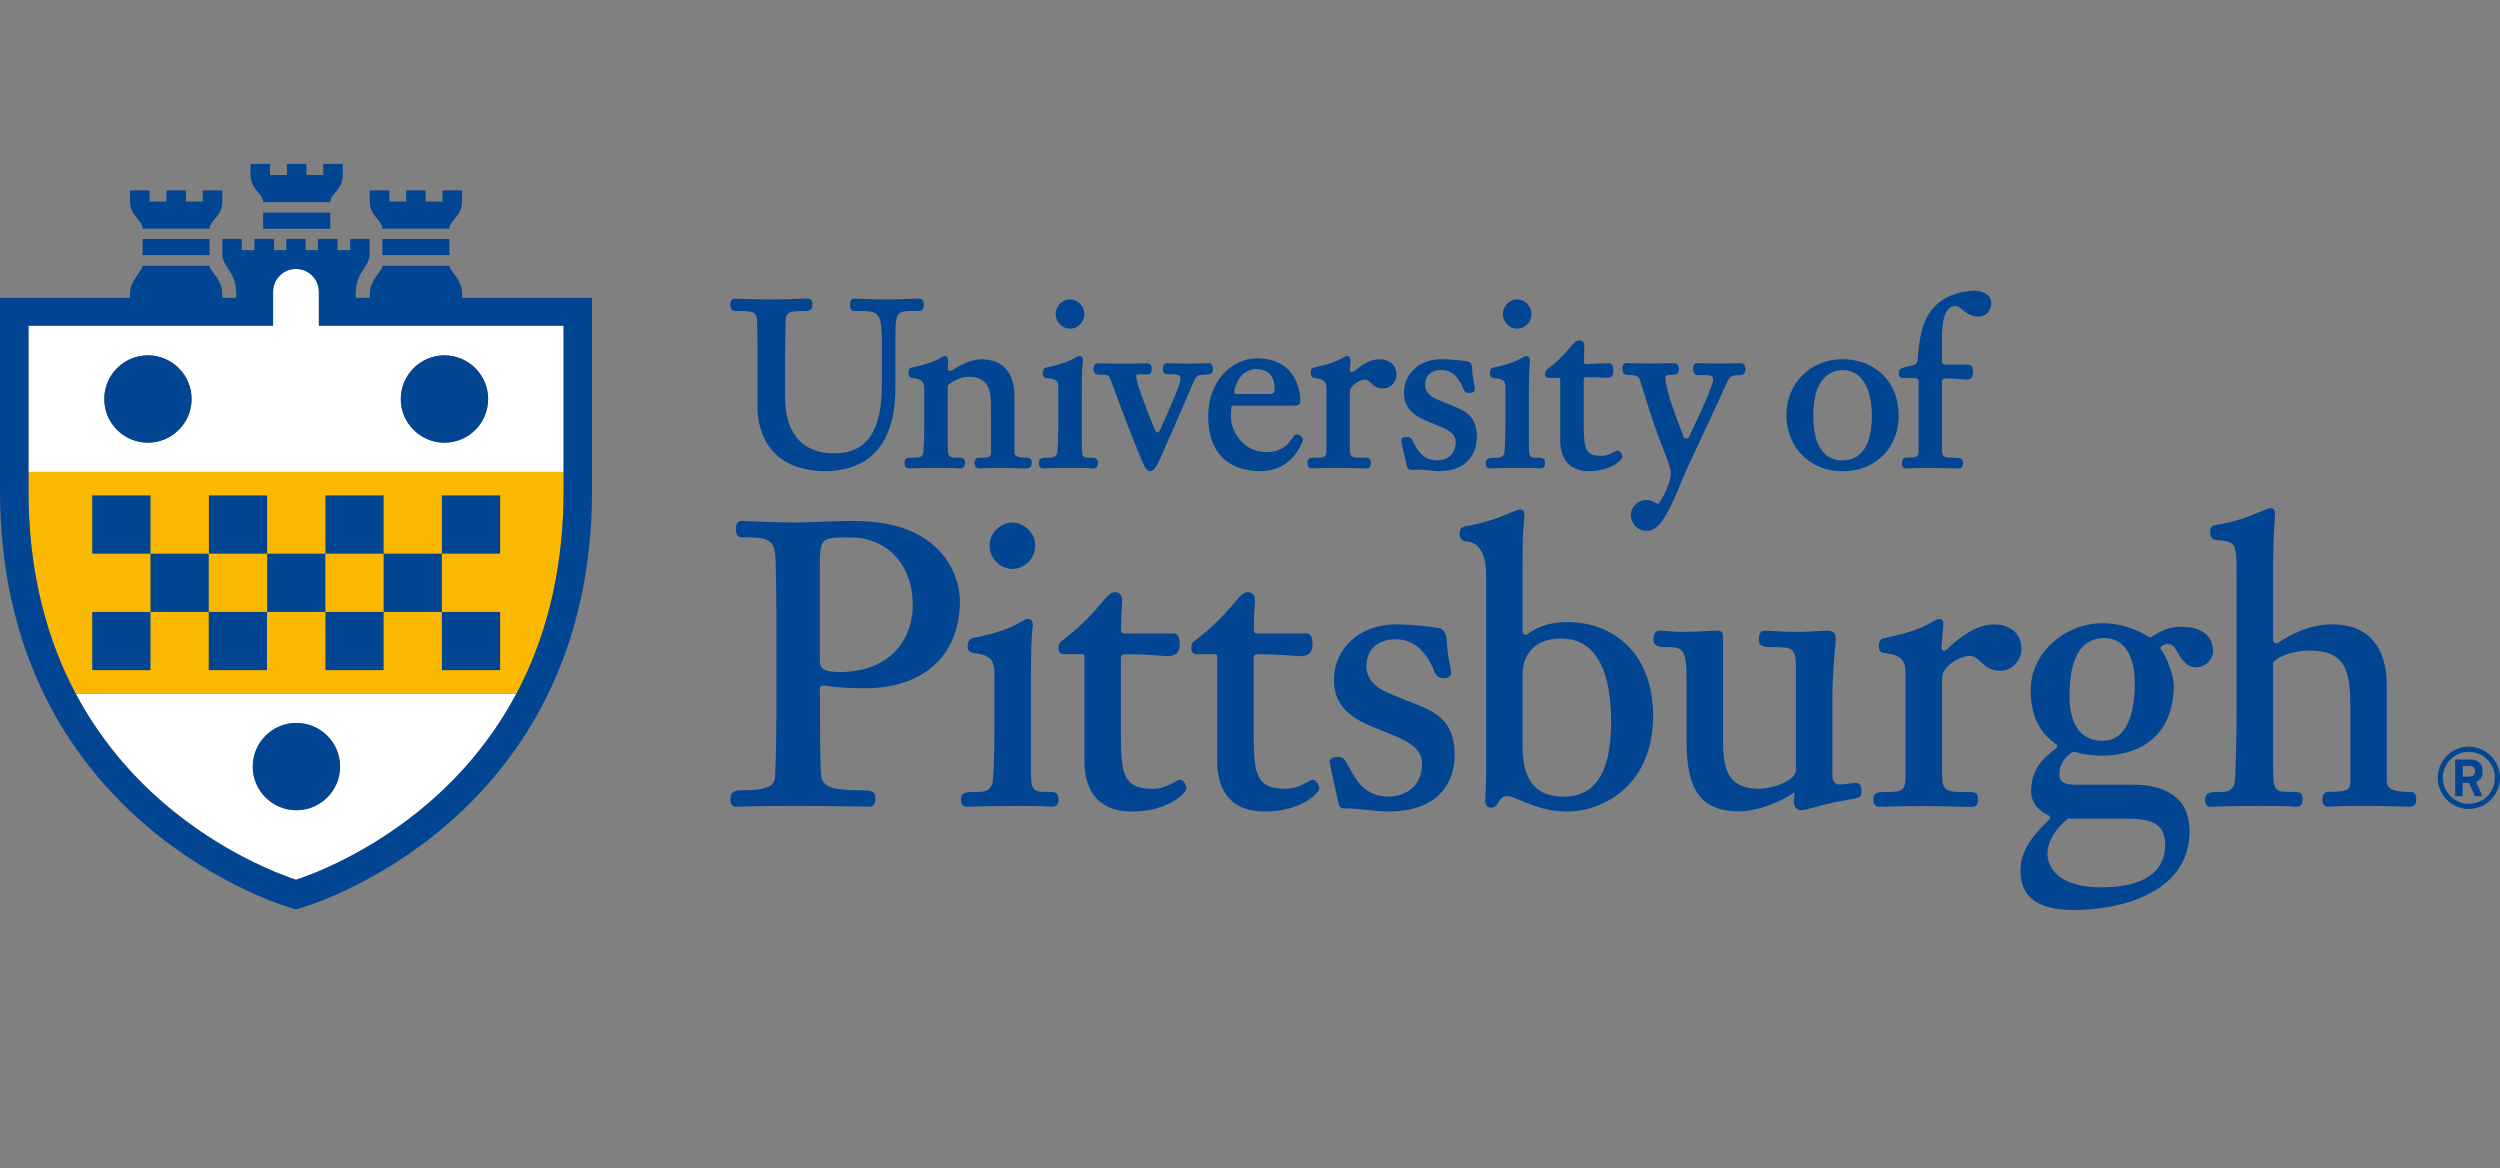 <svg width="214" height="100" viewBox="0 0 214 100" fill="none" xmlns="http://www.w3.org/2000/svg">
<rect x="0" y="0" width="214" height="100" fill="#808080" stroke="none"/>
<g clip-path="url(#clip0_715_18026)">
<g clip-path="url(#clip1_715_18026)">
<path d="M6.482 59.383C8.358 62.907 10.883 66.046 13.992 68.731C18.968 73.02 24.018 74.872 25.339 75.311C26.659 74.877 31.709 73.03 36.685 68.736C39.799 66.055 42.319 62.912 44.2 59.383H6.482ZM25.373 69.355C23.311 69.355 21.634 67.683 21.634 65.621C21.634 63.56 23.311 61.883 25.373 61.883C27.434 61.883 29.111 63.56 29.111 65.621C29.111 67.683 27.434 69.355 25.373 69.355ZM27.293 27.879V24.979C27.293 23.897 26.416 23.019 25.334 23.019C24.252 23.019 23.375 23.897 23.375 24.979V27.879H2.437V40.395H48.246V27.879H27.293ZM12.662 37.894C10.6 37.894 8.924 36.218 8.924 34.156C8.924 32.094 10.6 30.418 12.662 30.418C14.723 30.418 16.4 32.094 16.4 34.156C16.4 36.218 14.723 37.894 12.662 37.894ZM38.045 37.894C35.983 37.894 34.306 36.218 34.306 34.156C34.306 32.094 35.983 30.418 38.045 30.418C40.106 30.418 41.783 32.094 41.783 34.156C41.783 36.218 40.106 37.894 38.045 37.894Z" fill="white"/>
<path d="M62.931 26.616C64.651 26.616 64.788 26.694 64.807 27.679L64.817 28.195C64.832 28.814 64.846 29.351 64.846 30.462V34.99C64.846 35.882 65.129 40.331 70.724 40.331C72.264 40.331 73.692 39.844 74.633 38.996C75.988 37.777 76.646 35.852 76.646 33.113V28.659C76.646 27.552 76.724 27.079 76.948 26.855C77.187 26.616 77.679 26.616 78.493 26.616H78.707C78.922 26.616 79.088 26.392 79.088 26.095C79.088 25.72 78.946 25.559 78.61 25.559C78.493 25.559 78.137 25.573 77.747 25.588C77.216 25.607 76.412 25.637 76.037 25.637C75.193 25.637 74.336 25.603 73.77 25.578H73.692C73.429 25.564 73.234 25.559 73.127 25.559C72.961 25.559 72.766 25.646 72.766 26.056C72.766 26.226 72.766 26.621 73.127 26.621H73.268C74.189 26.621 74.75 26.621 75.062 26.909C75.364 27.191 75.486 27.805 75.486 29.102V33.016C75.486 36.91 74.16 38.806 71.431 38.806C67.751 38.806 67.205 35.823 67.205 34.044V30.467C67.205 29.355 67.22 28.819 67.234 28.2L67.244 27.679C67.259 26.694 67.4 26.616 69.121 26.616C69.54 26.616 69.54 26.178 69.54 26.012C69.54 25.695 69.35 25.554 69.16 25.554C69.13 25.554 69.047 25.554 68.926 25.564H68.745C68.117 25.593 66.952 25.637 66.016 25.637C65.08 25.637 63.95 25.593 63.316 25.573H63.155C63.019 25.564 62.926 25.559 62.897 25.559C62.707 25.559 62.517 25.7 62.517 26.017C62.517 26.183 62.517 26.621 62.936 26.621L62.931 26.616Z" fill="#014593"/>
<path d="M77.772 31.924C77.772 32.031 77.772 32.319 78.132 32.363C78.981 32.45 79.117 32.723 79.117 33.347V36.057C79.117 37.748 79.054 38.708 79.015 38.825C78.932 39.025 78.912 39.176 78.21 39.176C77.577 39.176 77.436 39.176 77.436 39.673C77.436 40.019 77.63 40.093 77.796 40.093C77.884 40.093 77.986 40.093 78.147 40.083C78.522 40.073 79.151 40.053 80.467 40.053C81.564 40.053 81.939 40.078 82.1 40.088H82.124C82.158 40.088 82.183 40.093 82.202 40.093C82.465 40.093 82.602 39.937 82.602 39.634C82.602 39.176 82.392 39.176 81.91 39.176C81.257 39.176 81.12 39.176 81.12 38.016V33.113C81.12 33.035 81.154 32.967 81.208 32.918C81.53 32.645 82.285 32.251 82.816 32.251C84.693 32.251 84.829 33.333 84.829 35.111V38.65C84.829 39.118 84.727 39.181 83.801 39.181C83.469 39.181 83.43 39.42 83.43 39.659C83.43 40.078 83.713 40.097 83.767 40.097C83.806 40.097 83.859 40.097 83.932 40.093C84.157 40.083 84.62 40.058 85.843 40.058C86.433 40.058 87.583 40.097 87.841 40.097C88.158 40.097 88.319 39.941 88.319 39.639C88.319 39.513 88.319 39.181 87.919 39.181C86.837 39.181 86.837 38.908 86.837 38.669V33.927C86.837 31.885 85.838 30.759 84.025 30.759C83.114 30.759 82.251 31.227 81.53 31.68C81.447 31.729 81.296 31.778 81.208 31.729C81.12 31.68 81.13 31.549 81.135 31.446C81.14 31.295 81.144 31.178 81.149 31.076C81.149 30.988 81.159 30.93 81.159 30.896C81.159 30.793 81.159 30.476 80.901 30.476C80.779 30.476 80.681 30.535 80.54 30.618C80.257 30.784 79.668 31.13 78.094 31.451C77.894 31.49 77.772 31.524 77.772 31.924Z" fill="#014593"/>
<path d="M89.293 40.093C89.381 40.093 89.483 40.093 89.639 40.083C90.015 40.073 90.634 40.053 91.945 40.053C92.954 40.053 93.319 40.078 93.48 40.088H93.504C93.538 40.088 93.563 40.093 93.582 40.093C93.845 40.093 93.982 39.937 93.982 39.634C93.982 39.176 93.685 39.176 93.309 39.176C92.656 39.176 92.603 39.176 92.603 38.016V33.747C92.603 32.304 92.632 31.373 92.69 30.983C92.695 30.944 92.793 30.481 92.378 30.481C92.257 30.481 92.154 30.54 92.018 30.623C91.735 30.788 91.15 31.134 89.571 31.456C89.371 31.495 89.249 31.675 89.249 31.929C89.249 32.036 89.249 32.324 89.605 32.367C90.453 32.45 90.59 32.587 90.59 33.211V36.062C90.59 37.753 90.526 38.713 90.487 38.83C90.404 39.03 90.273 39.181 89.834 39.181C89.201 39.181 88.923 39.181 88.923 39.678C88.923 40.024 89.118 40.097 89.284 40.097L89.293 40.093Z" fill="#014593"/>
<path d="M91.593 28.132C92.329 28.132 92.822 27.489 92.822 26.884C92.822 26.28 92.329 25.632 91.593 25.632C90.858 25.632 90.365 26.28 90.365 26.884C90.365 27.489 90.858 28.132 91.593 28.132Z" fill="#014593"/>
<path d="M94.412 32.08C94.451 32.08 94.86 32.051 94.962 32.265C95.065 32.48 95.572 33.839 96.02 35.068C96.556 36.525 97.662 39.244 97.721 39.376C98.018 40.034 98.155 40.331 98.462 40.331C98.744 40.331 98.978 40.073 99.588 38.62C99.705 38.348 101.303 34.736 101.771 33.625C102.483 31.948 102.302 32.119 103.384 32.065H103.418C103.667 32.036 103.823 31.909 103.823 31.593C103.823 31.349 103.735 31.09 103.487 31.09C103.204 31.09 102.868 31.1 102.585 31.11H102.566C102.268 31.12 101.981 31.129 101.703 31.129C101.425 31.129 101.142 31.12 100.86 31.11H100.821C100.548 31.1 100.153 31.09 99.895 31.09C99.597 31.09 99.544 31.383 99.544 31.593C99.544 31.924 99.69 32.031 99.88 32.031C100.889 32.031 101.05 32.094 101.05 32.343C101.05 32.786 100.791 33.483 99.32 36.769C99.276 36.866 99.193 37.022 99.086 37.022C98.978 37.022 98.881 36.861 98.842 36.764C98.082 34.931 97.258 32.67 97.258 32.26C97.258 32.216 97.214 32.06 97.419 32.051C97.624 32.041 97.891 32.051 98.16 32.051H98.267C98.501 32.051 98.593 31.812 98.593 31.602C98.593 31.28 98.462 31.1 98.242 31.1C98.052 31.1 96.088 31.139 95.893 31.139C95.591 31.139 94.012 31.1 94.007 31.1C93.612 31.1 93.612 31.49 93.612 31.661C93.612 32.056 93.929 32.085 94.407 32.085L94.412 32.08Z" fill="#014593"/>
<path d="M107.926 40.331C110.617 40.331 111.528 37.841 111.528 37.621C111.528 37.431 111.236 37.183 111.011 37.183C110.831 37.183 110.729 37.339 110.626 37.495C110.602 37.529 110.583 37.563 110.553 37.602C110.022 38.362 109.359 38.703 108.404 38.703C106.42 38.703 105.363 36.925 105.363 35.643C105.363 35.389 105.372 35.165 105.392 34.951C105.402 34.814 105.45 34.717 105.587 34.717H110.875C110.997 34.717 111.314 34.717 111.314 34.297C111.314 33.927 111.206 30.676 107.575 30.676C105.533 30.676 103.423 32.528 103.423 35.623C103.423 38.718 105.065 40.331 107.936 40.331H107.926ZM105.665 33.406C105.967 32.207 106.605 31.597 107.57 31.597C108.033 31.597 109.111 31.763 109.111 33.274C109.111 33.659 108.964 33.727 108.638 33.727H105.913C105.831 33.727 105.723 33.718 105.675 33.654C105.626 33.591 105.645 33.489 105.665 33.41V33.406Z" fill="#014593"/>
<path d="M112.245 40.093C112.366 40.093 112.527 40.093 112.683 40.083H112.717C113.044 40.068 113.541 40.053 114.589 40.053C115.081 40.053 115.49 40.063 115.851 40.073C116.197 40.083 116.587 40.093 116.919 40.093C117.157 40.093 117.343 40.053 117.343 39.615C117.343 39.137 117.128 39.176 116.329 39.176C115.529 39.176 115.544 38.952 115.544 38.211V33.722C115.544 33.547 115.559 33.333 115.632 33.22C115.856 32.87 116.436 32.499 116.845 32.499C117.04 32.499 117.167 32.616 117.343 32.777C117.572 32.986 117.854 33.25 118.371 33.25C119.102 33.25 119.541 32.645 119.541 32.06C119.541 31.276 118.951 30.754 118.074 30.754C117.435 30.754 116.733 31.081 115.978 31.729C115.895 31.802 115.724 31.88 115.632 31.831C115.534 31.783 115.544 31.617 115.554 31.51C115.564 31.407 115.573 31.32 115.578 31.242V31.212C115.598 31.056 115.607 30.959 115.607 30.876C115.607 30.72 115.529 30.476 115.33 30.476C115.208 30.476 115.105 30.535 114.969 30.618C114.686 30.784 114.101 31.13 112.522 31.451C112.225 31.51 112.201 31.671 112.201 31.924C112.201 32.031 112.201 32.319 112.556 32.363C113.404 32.446 113.541 32.723 113.541 33.347V38.367C113.541 39.108 113.473 39.176 112.732 39.176C112.245 39.176 111.918 39.176 111.918 39.634C111.918 39.971 112.064 40.093 112.249 40.093H112.245Z" fill="#014593"/>
<path d="M120.402 39.781C120.432 39.932 120.466 40.136 120.671 40.195C120.851 40.244 120.997 40.205 121.445 40.205C121.816 40.205 122.796 40.331 123.161 40.331C126.134 40.331 126.422 38.119 126.422 37.441C126.422 35.555 125.427 35.165 124.048 34.619C123.678 34.473 123.259 34.307 122.81 34.098C122.503 33.947 121.991 33.591 121.991 32.952C121.991 32.148 122.508 31.671 123.371 31.671C124.189 31.671 124.813 32.182 125.228 33.196L125.262 33.279C125.403 33.654 125.613 33.625 125.817 33.625C126.168 33.625 126.236 33.479 126.236 33.264C126.236 33.142 126.207 32.996 126.168 32.796C126.115 32.523 126.041 32.148 126.017 31.68C126.017 31.251 125.968 31.003 125.569 30.93C125.457 30.91 124.302 30.744 123.385 30.744C121.528 30.744 120.178 31.958 120.178 33.635C120.178 35.311 121.616 35.847 122.771 36.301C123.756 36.691 124.609 37.022 124.609 37.846C124.609 38.104 124.531 39.405 123.01 39.405C121.865 39.405 121.397 38.621 121.085 38.041C120.9 37.695 120.797 37.407 120.519 37.407C120.149 37.407 119.944 37.461 119.944 37.675C119.944 37.787 120.032 38.172 120.232 39.04C120.315 39.4 120.368 39.62 120.398 39.771L120.402 39.781Z" fill="#014593"/>
<path d="M127.553 40.093C127.641 40.093 127.743 40.093 127.899 40.083C128.274 40.073 128.903 40.053 130.219 40.053C131.228 40.053 131.593 40.078 131.754 40.088H131.779C131.813 40.088 131.837 40.093 131.857 40.093C132.12 40.093 132.256 39.937 132.256 39.634C132.256 39.176 131.959 39.176 131.584 39.176C130.931 39.176 130.877 39.176 130.877 38.016V33.747C130.877 32.304 130.906 31.373 130.965 30.983C130.97 30.944 130.974 30.92 130.974 30.901C130.974 30.613 130.814 30.481 130.653 30.481C130.531 30.481 130.429 30.54 130.292 30.623C130.009 30.788 129.425 31.134 127.845 31.456C127.646 31.495 127.524 31.675 127.524 31.929C127.524 32.036 127.524 32.324 127.88 32.367C128.728 32.45 128.864 32.587 128.864 33.211V36.062C128.864 37.753 128.801 38.713 128.762 38.83C128.679 39.03 128.577 39.181 128.138 39.181C127.504 39.181 127.183 39.181 127.183 39.678C127.183 40.024 127.378 40.097 127.543 40.097L127.553 40.093Z" fill="#014593"/>
<path d="M129.868 28.132C130.604 28.132 131.096 27.489 131.096 26.884C131.096 26.28 130.604 25.632 129.868 25.632C129.132 25.632 128.64 26.28 128.64 26.884C128.64 27.489 129.132 28.132 129.868 28.132Z" fill="#014593"/>
<path d="M132.383 32.309C132.451 32.353 132.519 32.348 132.578 32.353H133.557C133.557 32.353 133.557 32.382 133.557 32.406V37.68C133.557 39.391 134.434 40.331 136.033 40.331C137.861 40.331 138.865 39.391 138.865 39.084C138.865 38.889 138.67 38.567 138.446 38.567C138.373 38.567 138.319 38.596 138.197 38.664C137.973 38.791 137.554 39.02 137.105 39.02C135.814 39.02 135.565 38.601 135.565 36.374V32.548C135.565 32.48 135.56 32.392 135.609 32.338C135.658 32.289 135.755 32.285 135.824 32.285C136.774 32.289 137.018 32.319 137.203 32.328C137.276 32.328 137.325 32.338 137.359 32.338C137.788 32.338 138.095 32.353 138.095 31.778C138.095 31.164 137.871 31.1 137.719 31.1C137.325 31.1 136.979 31.11 136.745 31.125H136.715C136.467 31.139 136.374 31.154 135.843 31.159C135.77 31.159 135.668 31.159 135.619 31.11C135.57 31.061 135.58 30.959 135.585 30.891C135.609 30.189 135.624 29.76 135.624 29.589C135.624 29.287 135.404 29.131 135.185 29.131C134.922 29.131 134.737 29.346 134.405 29.741C134.035 30.179 133.474 30.837 132.451 31.607C132.329 31.709 132.261 31.792 132.261 32.041C132.261 32.163 132.305 32.255 132.383 32.304V32.309Z" fill="#014593"/>
<path d="M139.182 32.09C139.801 32.09 140.21 32.129 140.327 32.411C140.483 32.791 140.605 33.24 140.781 33.805C141.097 34.848 141.536 36.281 142.345 38.367L142.404 38.518C142.618 39.069 143.023 40.093 143.023 40.507C143.023 41.399 142.165 43.002 141.926 43.134C141.877 43.124 141.79 43.075 141.716 43.036C141.536 42.934 141.292 42.797 140.946 42.797C140.23 42.797 139.601 43.392 139.601 44.065C139.601 44.82 140.186 45.434 140.907 45.434C141.692 45.434 142.365 45.132 143.924 41.233C144.158 40.633 145.079 38.664 145.971 36.754L146.005 36.681C146.683 35.233 147.482 33.537 147.814 32.772C148.062 32.192 148.199 32.119 148.891 32.119C149.237 32.119 149.393 31.958 149.398 31.631C149.398 31.544 149.422 31.339 149.286 31.198C149.212 31.125 149.095 31.086 148.983 31.086C148.671 31.086 148.364 31.095 148.096 31.105C147.531 31.125 146.878 31.125 146.269 31.105C145.966 31.095 145.586 31.086 145.265 31.086C145.05 31.086 144.928 31.285 144.928 31.544C144.928 32.104 145.24 32.109 145.338 32.109H145.513C145.879 32.109 146.395 32.08 146.576 32.26C146.629 32.314 146.654 32.382 146.654 32.475C146.654 32.728 146.278 33.844 144.582 37.397C144.538 37.495 144.446 37.548 144.339 37.544C144.231 37.544 144.144 37.475 144.105 37.378C143.179 34.965 142.565 33.176 142.565 32.309C142.565 32.177 142.613 32.075 143.335 32.075C143.593 32.075 143.715 31.797 143.715 31.539C143.715 31.125 143.408 31.081 143.276 31.081C142.993 31.081 142.691 31.09 142.355 31.1C142.024 31.11 141.673 31.12 141.322 31.12C140.878 31.12 140.293 31.105 139.85 31.09H139.713C139.523 31.081 139.294 31.076 139.226 31.076C139.016 31.076 138.89 31.227 138.89 31.515C138.89 31.802 138.938 32.075 139.202 32.075L139.182 32.09Z" fill="#014593"/>
<path d="M162.967 32.363H163.913C164.088 32.363 164.229 32.406 164.229 32.66V38.689C164.229 38.932 164.107 39.161 163.703 39.161C163.064 39.161 163.001 39.166 162.909 39.269C162.816 39.371 162.811 39.527 162.811 39.634C162.811 39.971 162.933 40.092 163.191 40.092C163.225 40.092 163.264 40.092 163.313 40.092H163.381C163.615 40.078 164.103 40.058 165.287 40.058C165.755 40.058 166.135 40.068 166.549 40.078C166.866 40.088 167.251 40.097 167.592 40.097C167.831 40.097 168.036 40.058 168.036 39.62C168.036 39.225 167.812 39.181 167.183 39.181C166.164 39.181 166.237 38.957 166.237 38.216V32.64C166.237 32.567 166.267 32.504 166.315 32.455C166.369 32.406 166.437 32.377 166.505 32.382C166.827 32.397 167.227 32.416 167.553 32.436H167.578C167.904 32.455 168.245 32.494 168.299 32.494C168.762 32.494 168.884 32.265 168.884 31.831C168.884 31.32 168.713 31.212 168.465 31.212H166.491C166.349 31.212 166.232 31.095 166.232 30.954V28.863C166.232 27.65 166.427 26.197 167.358 26.197C167.66 26.197 167.763 26.329 168.099 26.607C168.66 27.07 169.171 27.109 169.318 27.109C169.995 27.109 170.448 26.641 170.448 25.939C170.448 25.237 169.722 24.886 169.001 24.886C168.626 24.886 168.07 24.969 167.743 25.052C165.423 25.661 164.385 27.245 164.176 30.511C164.127 31.247 164.064 31.183 163.308 31.373C162.792 31.505 162.538 31.534 162.538 31.904C162.538 32.309 162.709 32.348 162.977 32.363H162.967Z" fill="#014593"/>
<path d="M80.697 47.486C79.137 45.571 76.574 44.596 73.084 44.596C71.832 44.596 70.057 44.664 69.092 44.703C68.683 44.718 68.386 44.727 68.303 44.727C66.738 44.727 65.028 44.654 64.111 44.615H64.067C63.76 44.601 63.561 44.591 63.492 44.591C63.185 44.591 62.99 44.84 62.99 45.225C62.99 45.512 62.99 45.995 63.561 45.995C65.861 45.995 66.358 46.17 66.392 48.056L66.412 48.856C66.441 49.972 66.46 50.854 66.46 52.799V61.045C66.46 62.449 66.431 64.535 66.358 66.255C66.329 66.977 66.309 67.644 63.663 67.644C62.678 67.644 62.523 67.873 62.523 68.414C62.523 68.712 62.596 69.053 62.99 69.053C63.736 69.053 64.238 68.985 68.308 68.985C71.329 68.985 73.586 69.053 74.405 69.053C74.873 69.053 74.936 68.648 74.936 68.351C74.936 67.742 74.648 67.644 73.571 67.644C70.291 67.644 70.316 66.986 70.252 65.807V65.612C70.218 64.662 70.189 63.682 70.184 58.93C70.184 58.852 70.218 58.784 70.277 58.73C70.335 58.681 70.413 58.662 70.486 58.672C71.529 58.837 72.665 58.915 74.059 58.915C76.432 58.915 78.44 58.267 79.864 57.034C81.374 55.728 82.169 53.793 82.169 51.444C82.169 51.083 82.096 49.187 80.697 47.467V47.486ZM78.133 51.731C78.133 55.25 75.687 57.526 71.9 57.526C70.179 57.526 70.179 57.024 70.179 56.444V48.597C70.165 47.369 70.213 46.643 70.525 46.331C70.847 46.005 71.544 46.005 72.806 46.005C75.94 46.005 78.129 48.358 78.129 51.731H78.133Z" fill="#014593"/>
<path d="M89.591 67.79C88.343 67.79 88.241 67.63 88.241 65.665V58.394C88.241 55.932 88.294 54.343 88.397 53.661C88.407 53.608 88.412 53.574 88.412 53.544C88.412 53.15 88.212 52.974 88.012 52.974C87.846 52.974 87.7 53.062 87.471 53.193C86.984 53.481 85.97 54.08 83.26 54.626C82.992 54.68 82.831 54.928 82.831 55.294C82.831 55.469 82.831 55.835 83.314 55.898C84.859 56.054 85.122 56.586 85.122 57.721V62.332C85.122 64.769 85.039 66.864 84.936 67.098C84.746 67.542 84.498 67.786 83.737 67.786C82.524 67.786 82.261 67.844 82.261 68.487C82.261 68.643 82.261 69.058 82.729 69.058C82.875 69.058 83.055 69.053 83.304 69.043C83.937 69.023 85 68.989 87.276 68.989C88.982 68.989 89.62 69.028 89.893 69.048C89.976 69.053 90.03 69.058 90.073 69.058C90.61 69.058 90.61 68.595 90.61 68.419C90.61 67.805 90.317 67.781 89.601 67.781L89.591 67.79Z" fill="#014593"/>
<path d="M86.661 44.732C85.721 44.732 84.712 45.527 84.712 46.716C84.712 47.905 85.721 48.7 86.661 48.7C87.602 48.7 88.611 47.9 88.611 46.716C88.611 45.532 87.602 44.732 86.661 44.732Z" fill="#014593"/>
<path d="M101.005 66.747C100.918 66.747 100.84 66.791 100.645 66.898C100.25 67.118 99.514 67.522 98.715 67.522C96.175 67.522 95.951 66.319 95.951 62.873V56.264C95.951 56.196 95.98 56.127 96.029 56.079C96.078 56.03 96.151 56.001 96.214 56.001C98.091 56.015 99.119 56.108 99.558 56.147C99.728 56.161 99.816 56.171 99.874 56.171C100.718 56.186 100.981 55.791 100.981 55.128C100.981 54.904 100.981 54.222 100.445 54.222H96.214C96.146 54.222 96.078 54.192 96.029 54.144C95.98 54.095 95.951 54.027 95.956 53.958C95.966 53.028 96 52.462 96.024 52.033C96.039 51.76 96.053 51.546 96.053 51.322C96.053 50.883 95.742 50.688 95.449 50.688C95.064 50.688 94.752 51.059 94.231 51.673C93.597 52.418 92.637 53.549 90.882 54.87C90.653 55.055 90.605 55.191 90.605 55.499C90.605 55.83 90.804 56.001 91.004 56.001H92.608C92.773 56.001 92.827 56.044 92.827 56.196V65.095C92.827 68.707 95.04 69.467 96.897 69.467C100.016 69.467 101.571 67.864 101.571 67.483C101.571 67.21 101.288 66.747 101.005 66.747Z" fill="#014593"/>
<path d="M112.371 66.747C112.284 66.747 112.206 66.791 112.011 66.898C111.616 67.118 110.88 67.522 110.081 67.522C107.541 67.522 107.317 66.319 107.317 62.873V56.264C107.317 56.196 107.347 56.127 107.395 56.079C107.444 56.03 107.517 56.001 107.58 56.001C109.457 56.015 110.485 56.108 110.924 56.147C111.095 56.161 111.182 56.171 111.241 56.171C112.084 56.186 112.347 55.791 112.347 55.128C112.347 54.904 112.347 54.222 111.811 54.222H107.58C107.512 54.222 107.444 54.192 107.395 54.144C107.347 54.095 107.317 54.027 107.322 53.958C107.332 53.028 107.366 52.462 107.39 52.033C107.405 51.76 107.42 51.546 107.42 51.322C107.42 50.883 107.108 50.688 106.815 50.688C106.43 50.688 106.118 51.059 105.597 51.673C104.963 52.418 104.003 53.549 102.249 54.87C102.019 55.055 101.971 55.191 101.971 55.499C101.971 55.83 102.171 56.001 102.37 56.001H103.974C104.14 56.001 104.193 56.044 104.193 56.196V65.095C104.193 68.707 106.406 69.467 108.263 69.467C111.382 69.467 112.937 67.864 112.937 67.483C112.937 67.21 112.654 66.747 112.371 66.747Z" fill="#014593"/>
<path d="M120.559 60.022C120.559 60.022 119.199 59.485 118.439 59.125C117.888 58.852 116.967 58.218 116.967 57.048C116.967 55.615 117.922 54.724 119.462 54.724C120.92 54.724 122.031 55.63 122.762 57.414L122.781 57.458C122.996 58.013 123.308 58.057 123.639 58.057C123.971 58.057 124.209 57.867 124.209 57.589C124.209 57.399 124.161 57.146 124.097 56.824C124.005 56.352 123.878 55.708 123.839 54.894C123.839 54.529 123.702 53.876 123.186 53.759C123.025 53.715 121.046 53.447 119.501 53.447C116.421 53.447 114.189 55.455 114.189 58.223C114.189 60.991 116.484 61.83 118.512 62.629C120.164 63.282 121.729 63.896 121.729 65.392C121.729 67.6 119.93 68.19 118.863 68.19C116.826 68.19 116.051 66.738 115.539 65.777C115.232 65.207 115.012 64.793 114.623 64.793C114.423 64.793 113.818 64.793 113.818 65.193C113.818 65.392 114.554 68.629 114.593 68.829C114.632 69.028 114.783 69.194 114.959 69.194C116.343 69.194 117.698 69.462 118.829 69.462C124.107 69.462 124.516 65.807 124.516 64.686C124.516 61.571 122.859 60.918 120.564 60.017L120.559 60.022Z" fill="#014593"/>
<path d="M139.133 55.08C137.841 53.9 136.097 53.252 134.21 53.252C132.787 53.252 131.754 53.559 130.75 54.28C130.667 54.339 130.565 54.348 130.472 54.3C130.385 54.256 130.331 54.168 130.331 54.071V48.602C130.331 45.546 130.399 45.069 130.482 44.298C130.482 44.269 130.497 44.152 130.497 44.104C130.497 43.684 130.282 43.616 130.097 43.616C129.951 43.616 129.731 43.709 129.327 43.874C128.542 44.201 127.231 44.762 125.379 45.064C125.009 45.127 124.95 45.366 124.95 45.731C124.95 46.063 125.121 46.282 125.433 46.336H125.506C126.64 46.443 127.207 47.4 127.207 49.206V66.777C127.207 67.22 127.139 68.268 127.139 68.492C127.139 68.648 127.139 69.131 127.606 69.131C128.074 69.131 128.138 68.872 128.279 68.653C128.44 68.395 128.596 68.146 128.991 68.146C129.342 68.146 129.727 68.341 130.307 68.575C131.281 68.97 132.495 69.467 134.108 69.467C135.892 69.467 137.676 68.78 139.001 67.586C140.639 66.109 141.507 63.93 141.507 61.289C141.507 58.647 140.683 56.498 139.128 55.075L139.133 55.08ZM137.915 61.761C137.915 66.089 136.579 68.195 133.835 68.195C131.476 68.195 130.331 66.796 130.331 63.916V57.789C130.331 55.825 131.564 54.655 133.63 54.655C137.169 54.655 137.91 58.52 137.91 61.761H137.915Z" fill="#014593"/>
<path d="M158.834 67.015C158.727 67.015 157.747 67.152 157.494 67.152C156.894 67.152 156.85 66.738 156.85 66.104V59.773C156.85 57.838 157.05 55.781 157.123 55.006C157.147 54.763 157.152 54.69 157.152 54.66C157.152 54.231 156.909 53.988 156.485 53.988C156.061 53.988 155.622 54.012 155.193 54.041C154.774 54.066 154.34 54.09 153.926 54.09C152.556 54.09 151.601 53.988 151.075 53.988C150.641 53.988 150.563 54.28 150.563 54.86C150.563 55.396 151.182 55.396 151.84 55.396C153.492 55.396 153.731 55.508 153.731 57.214V65.933C153.731 66.791 151.806 67.517 150.597 67.517C148.394 67.517 147.497 66.426 147.497 63.745V54.655C147.497 54.192 147.429 53.983 147.029 53.983C146.844 53.983 146.552 53.997 146.181 54.017H146.162C145.601 54.046 144.836 54.085 144.1 54.085C143.364 54.085 142.921 54.046 142.565 54.012C142.385 53.997 142.238 53.983 142.117 53.983C141.463 53.983 141.546 54.592 141.546 54.855C141.546 55.338 142.204 55.391 142.487 55.391C144.052 55.391 144.373 55.391 144.373 58.355V63.604C144.373 67.707 145.709 69.457 148.847 69.457C150.037 69.457 151.937 68.95 153.619 67.825C153.59 68.102 153.56 68.424 153.56 68.687C153.56 69.014 153.804 69.36 154.165 69.36C154.652 69.36 156.031 68.814 158.064 68.482C159.034 68.331 159.341 68.263 159.341 67.849C159.341 67.327 159.268 67.01 158.834 67.01V67.015Z" fill="#014593"/>
<path d="M170.686 53.452C169.472 53.452 168.108 54.173 166.636 55.601C166.558 55.679 166.421 55.728 166.319 55.684C166.217 55.64 166.192 55.513 166.197 55.406C166.226 54.831 166.265 54.402 166.3 54.08C166.324 53.856 166.343 53.666 166.343 53.52C166.343 53.344 166.402 52.984 166.007 52.984C165.837 52.984 165.69 53.072 165.466 53.203C164.979 53.491 163.965 54.09 161.255 54.636C160.987 54.69 160.826 54.938 160.826 55.304C160.826 55.479 160.826 55.845 161.309 55.908C162.854 56.064 163.117 56.595 163.117 57.731V66.28C163.117 67.615 162.932 67.795 161.601 67.795C160.758 67.795 160.358 67.795 160.358 68.429C160.358 69.004 160.709 69.067 160.86 69.067C161.065 69.067 161.26 69.062 161.552 69.048C162.108 69.028 162.951 68.999 164.769 68.999C165.578 68.999 166.246 69.019 166.894 69.033H166.919C167.46 69.048 168.02 69.067 168.605 69.067C169.117 69.067 169.307 69.019 169.307 68.395C169.307 67.727 169.024 67.79 167.728 67.79C166.241 67.79 166.241 67.269 166.241 66.002V58.36C166.241 58.033 166.27 57.648 166.426 57.414C167.021 56.508 168.147 56.137 168.6 56.137C168.985 56.137 169.229 56.361 169.541 56.649C169.911 56.99 170.369 57.414 171.188 57.414C172.343 57.414 173.035 56.459 173.035 55.533C173.035 54.266 172.109 53.447 170.681 53.447L170.686 53.452Z" fill="#014593"/>
<path d="M186.493 56.015C186.819 56.508 187.224 57.117 187.96 57.117C188.759 57.117 189.436 56.488 189.436 55.737C189.436 55.109 189.173 53.651 186.717 53.651C186.112 53.651 185.279 53.749 184.202 54.509C184.114 54.573 183.997 54.573 183.909 54.514C182.818 53.788 181.351 53.349 179.986 53.349C178.451 53.349 176.906 53.939 175.741 54.972C174.508 56.064 173.83 57.516 173.83 59.066C173.83 61.186 174.527 62.692 175.955 63.662C176.029 63.711 176.106 63.779 176.106 63.867C176.106 63.95 176.038 64.037 175.97 64.086C174.669 65.046 173.865 66.002 173.865 67.781C173.865 68.629 174.44 69.384 175.293 69.764C175.375 69.798 175.478 69.862 175.488 69.95C175.497 70.028 175.434 70.125 175.375 70.188C174.118 71.451 172.953 72.684 172.953 74.531C172.953 76.792 174.44 77.894 177.496 77.894C178.924 77.894 181.668 77.713 183.992 76.495C186.268 75.301 187.424 73.522 187.424 71.129C187.424 70.72 187.355 69.623 186.819 68.872C186.034 67.776 184.675 67.176 182.647 67.176H177.666C176.672 67.176 176.282 66.923 176.282 66.265C176.282 65.29 176.906 64.715 177.315 64.442C177.447 64.354 177.608 64.359 177.686 64.388C178.431 64.637 179.504 64.681 179.889 64.681C183.763 64.681 186.078 62.444 186.078 58.691C186.078 57.897 185.537 56.288 184.899 55.474C185.03 55.284 185.221 55.128 185.625 55.128C186.088 55.128 186.244 55.62 186.502 56.005L186.493 56.015ZM175.268 73.054C175.268 71.387 177.003 70.076 177.003 70.076H181.975C184.358 70.076 185.338 70.578 185.338 72.347C185.338 74.511 183.666 75.954 179.913 75.954C175.6 75.954 175.263 73.737 175.263 73.054H175.268ZM179.981 63.414C177.52 63.414 177.149 61.03 177.149 59.607C177.149 56.298 178.149 54.621 180.113 54.621C182.486 54.621 182.74 57.331 182.74 58.496C182.74 60.333 182.379 63.414 179.976 63.414H179.981Z" fill="#014593"/>
<path d="M206.299 67.79C204.31 67.79 204.31 67.23 204.31 66.777V58.696C204.31 55.313 202.663 53.447 199.665 53.447C197.735 53.447 196.268 54.212 194.977 55.036C194.894 55.089 194.797 55.089 194.714 55.045C194.631 55.002 194.577 54.914 194.577 54.816V48.597C194.577 46.141 194.714 44.576 194.743 44.108C194.772 43.641 194.636 43.504 194.343 43.504C194.197 43.504 193.973 43.597 193.573 43.763C192.788 44.089 191.482 44.669 189.625 44.952C189.196 45.02 189.196 45.254 189.196 45.619C189.196 45.951 189.367 46.17 189.679 46.224C191.419 46.385 191.453 46.385 191.453 49.202V60.982C191.453 63.087 191.365 66.82 191.268 67.098C191.127 67.43 190.917 67.786 190.239 67.786C189.026 67.786 188.763 67.844 188.763 68.487C188.763 68.643 188.763 69.058 189.231 69.058C189.313 69.058 189.435 69.058 189.616 69.048C190.142 69.028 191.234 68.989 193.607 68.989C195.454 68.989 196.117 69.028 196.4 69.048C196.483 69.053 196.532 69.058 196.571 69.058C197.107 69.058 197.107 68.595 197.107 68.419C197.107 67.781 196.868 67.781 195.932 67.781C194.684 67.781 194.582 67.62 194.582 65.656V56.712C194.826 56.298 196.22 55.684 197.614 55.684C200.942 55.684 201.186 57.58 201.186 60.704V66.728C201.186 67.644 201.074 67.776 199.358 67.776C198.866 67.776 198.798 68.136 198.798 68.448C198.798 69.009 199.129 69.053 199.232 69.053C199.3 69.053 199.383 69.053 199.519 69.043C199.909 69.023 200.718 68.984 202.765 68.984C203.784 68.984 204.408 69.004 204.954 69.023H205.002C205.402 69.038 205.806 69.048 206.226 69.048C206.83 69.048 206.83 68.653 206.83 68.448C206.83 68.122 206.791 67.776 206.294 67.776L206.299 67.79Z" fill="#014593"/>
<path d="M157.712 30.749C154.978 30.749 152.916 32.811 152.916 35.545C152.916 38.279 154.934 40.341 157.712 40.341C160.49 40.341 162.527 38.416 162.527 35.545C162.527 32.675 160.5 30.749 157.712 30.749ZM160.232 35.545C160.232 38.742 158.862 39.41 157.712 39.41C155.645 39.41 155.212 37.31 155.212 35.545C155.212 31.958 157.127 31.68 157.712 31.68C160.051 31.68 160.232 34.639 160.232 35.545Z" fill="#014593"/>
<path d="M44.634 58.545C47.032 53.705 48.246 48.139 48.246 42.013V40.4H2.437V42.013C2.437 48.139 3.65 53.695 6.048 58.54C6.189 58.823 6.336 59.105 6.482 59.383H44.196C44.342 59.105 44.488 58.828 44.629 58.545H44.634Z" fill="#FBB800"/>
<path d="M22.522 18.199H28.273V19.583H22.522V18.199ZM28.268 17.307C28.268 16.576 29.345 16.269 29.345 14.978V14.027H27.674V14.978H26.231V14.027H24.559V14.978H23.117V14.027H21.445V14.978C21.445 16.22 22.522 16.576 22.522 17.307H28.268ZM12.209 21.835H17.945V20.451H12.209V21.835ZM17.945 19.578C17.945 18.847 19.032 18.54 19.032 17.249V16.298H17.361V17.249H15.918V16.298H14.246V17.249H12.803V16.298H11.132V17.249C11.132 18.492 12.209 18.847 12.209 19.578H17.945ZM32.728 21.835H38.464V20.451H32.728V21.835ZM38.464 19.578C38.464 18.847 39.551 18.54 39.551 17.249V16.298H37.879V17.249H36.437V16.298H34.765V17.249H33.322V16.298H31.651V17.249C31.651 18.492 32.728 18.847 32.728 19.578H38.464ZM50.678 25.491V42.008C50.678 48.539 49.367 54.485 46.779 59.68C44.703 63.847 41.813 67.537 38.191 70.642C32.026 75.925 25.924 77.674 25.666 77.748L25.334 77.84L25.003 77.748C24.744 77.674 18.642 75.92 12.477 70.637C8.851 67.527 5.961 63.843 3.889 59.675C1.311 54.485 0 48.539 0 42.013V25.491H11.127V25.178C11.127 23.936 12.107 23.361 12.204 22.747H17.941C18.048 23.346 19.027 23.887 19.027 25.178V25.491H20.226V25.169C20.226 23.205 19.027 22.932 19.027 21.689V20.446H20.699V21.411H21.776V20.446H23.458V21.411H24.501V20.446H26.172V21.411H27.215V20.446H28.897V21.411H29.974V20.446H31.646V21.689C31.646 22.932 30.447 23.205 30.447 25.169V25.491H31.655V25.178C31.655 23.936 32.635 23.361 32.733 22.747H38.469C38.576 23.346 39.556 23.887 39.556 25.178V25.491H50.683H50.678ZM44.201 59.383C44.347 59.105 44.493 58.827 44.635 58.545C47.032 53.705 48.246 48.139 48.246 42.013V27.879H27.293V24.979C27.293 23.897 26.416 23.019 25.334 23.019C24.252 23.019 23.375 23.897 23.375 24.979V27.879H2.437V42.013C2.437 48.139 3.651 53.695 6.048 58.54C6.19 58.823 6.336 59.105 6.482 59.383C8.359 62.907 10.883 66.046 13.993 68.731C18.969 73.02 24.018 74.872 25.339 75.311C26.66 74.877 31.709 73.025 36.685 68.736C39.8 66.055 42.319 62.912 44.201 59.383ZM12.882 52.379H7.896V57.365H12.882V52.379ZM17.867 47.393H12.882V52.379H17.867V47.393ZM12.882 42.407H7.896V47.393H12.882V42.407ZM42.812 52.379H37.826V57.365H42.812V52.379ZM42.812 42.407H37.826V47.393H42.812V42.407ZM32.84 42.407H27.859V47.393H32.84V42.407ZM27.854 47.393H22.868V52.379H27.854V47.393ZM37.826 47.393H32.84V52.379H37.826V47.393ZM32.84 52.379H27.859V57.365H32.84V52.379ZM22.853 52.379H17.867V57.365H22.853V52.379ZM22.868 42.407H17.882V47.393H22.868V42.407ZM25.373 61.883C23.311 61.883 21.635 63.56 21.635 65.622C21.635 67.683 23.311 69.355 25.373 69.355C27.435 69.355 29.111 67.683 29.111 65.622C29.111 63.56 27.435 61.883 25.373 61.883ZM12.662 30.418C10.601 30.418 8.924 32.094 8.924 34.156C8.924 36.218 10.601 37.894 12.662 37.894C14.724 37.894 16.4 36.218 16.4 34.156C16.4 32.094 14.724 30.418 12.662 30.418ZM38.045 30.418C35.983 30.418 34.307 32.094 34.307 34.156C34.307 36.218 35.983 37.894 38.045 37.894C40.107 37.894 41.783 36.218 41.783 34.156C41.783 32.094 40.107 30.418 38.045 30.418Z" fill="#014593"/>
<path d="M211.334 63.916C212.796 63.916 214 65.12 214 66.582C214 68.044 212.796 69.248 211.334 69.248C209.872 69.248 208.668 68.044 208.668 66.582C208.668 65.12 209.872 63.916 211.334 63.916ZM211.334 68.809C212.557 68.809 213.561 67.805 213.561 66.582C213.561 65.358 212.557 64.354 211.334 64.354C210.111 64.354 209.107 65.358 209.107 66.582C209.107 67.805 210.111 68.809 211.334 68.809ZM211.953 66.933L212.499 68.156H211.841L211.349 67.006H210.803V68.156H210.164V65.017H211.48C212.065 65.017 212.504 65.329 212.504 65.948V66.075C212.504 66.533 212.284 66.806 211.958 66.933H211.953ZM211.353 65.563H210.808V66.475H211.353C211.685 66.475 211.865 66.348 211.865 66.036V65.982C211.865 65.69 211.685 65.563 211.353 65.563Z" fill="#014593"/>
</g>
</g>
<defs>
<clipPath id="clip0_715_18026">
<rect width="214" height="100" fill="white"/>
</clipPath>
<clipPath id="clip1_715_18026">
<rect width="214" height="63.871" fill="white" transform="translate(0 14.027)"/>
</clipPath>
</defs>
</svg>
